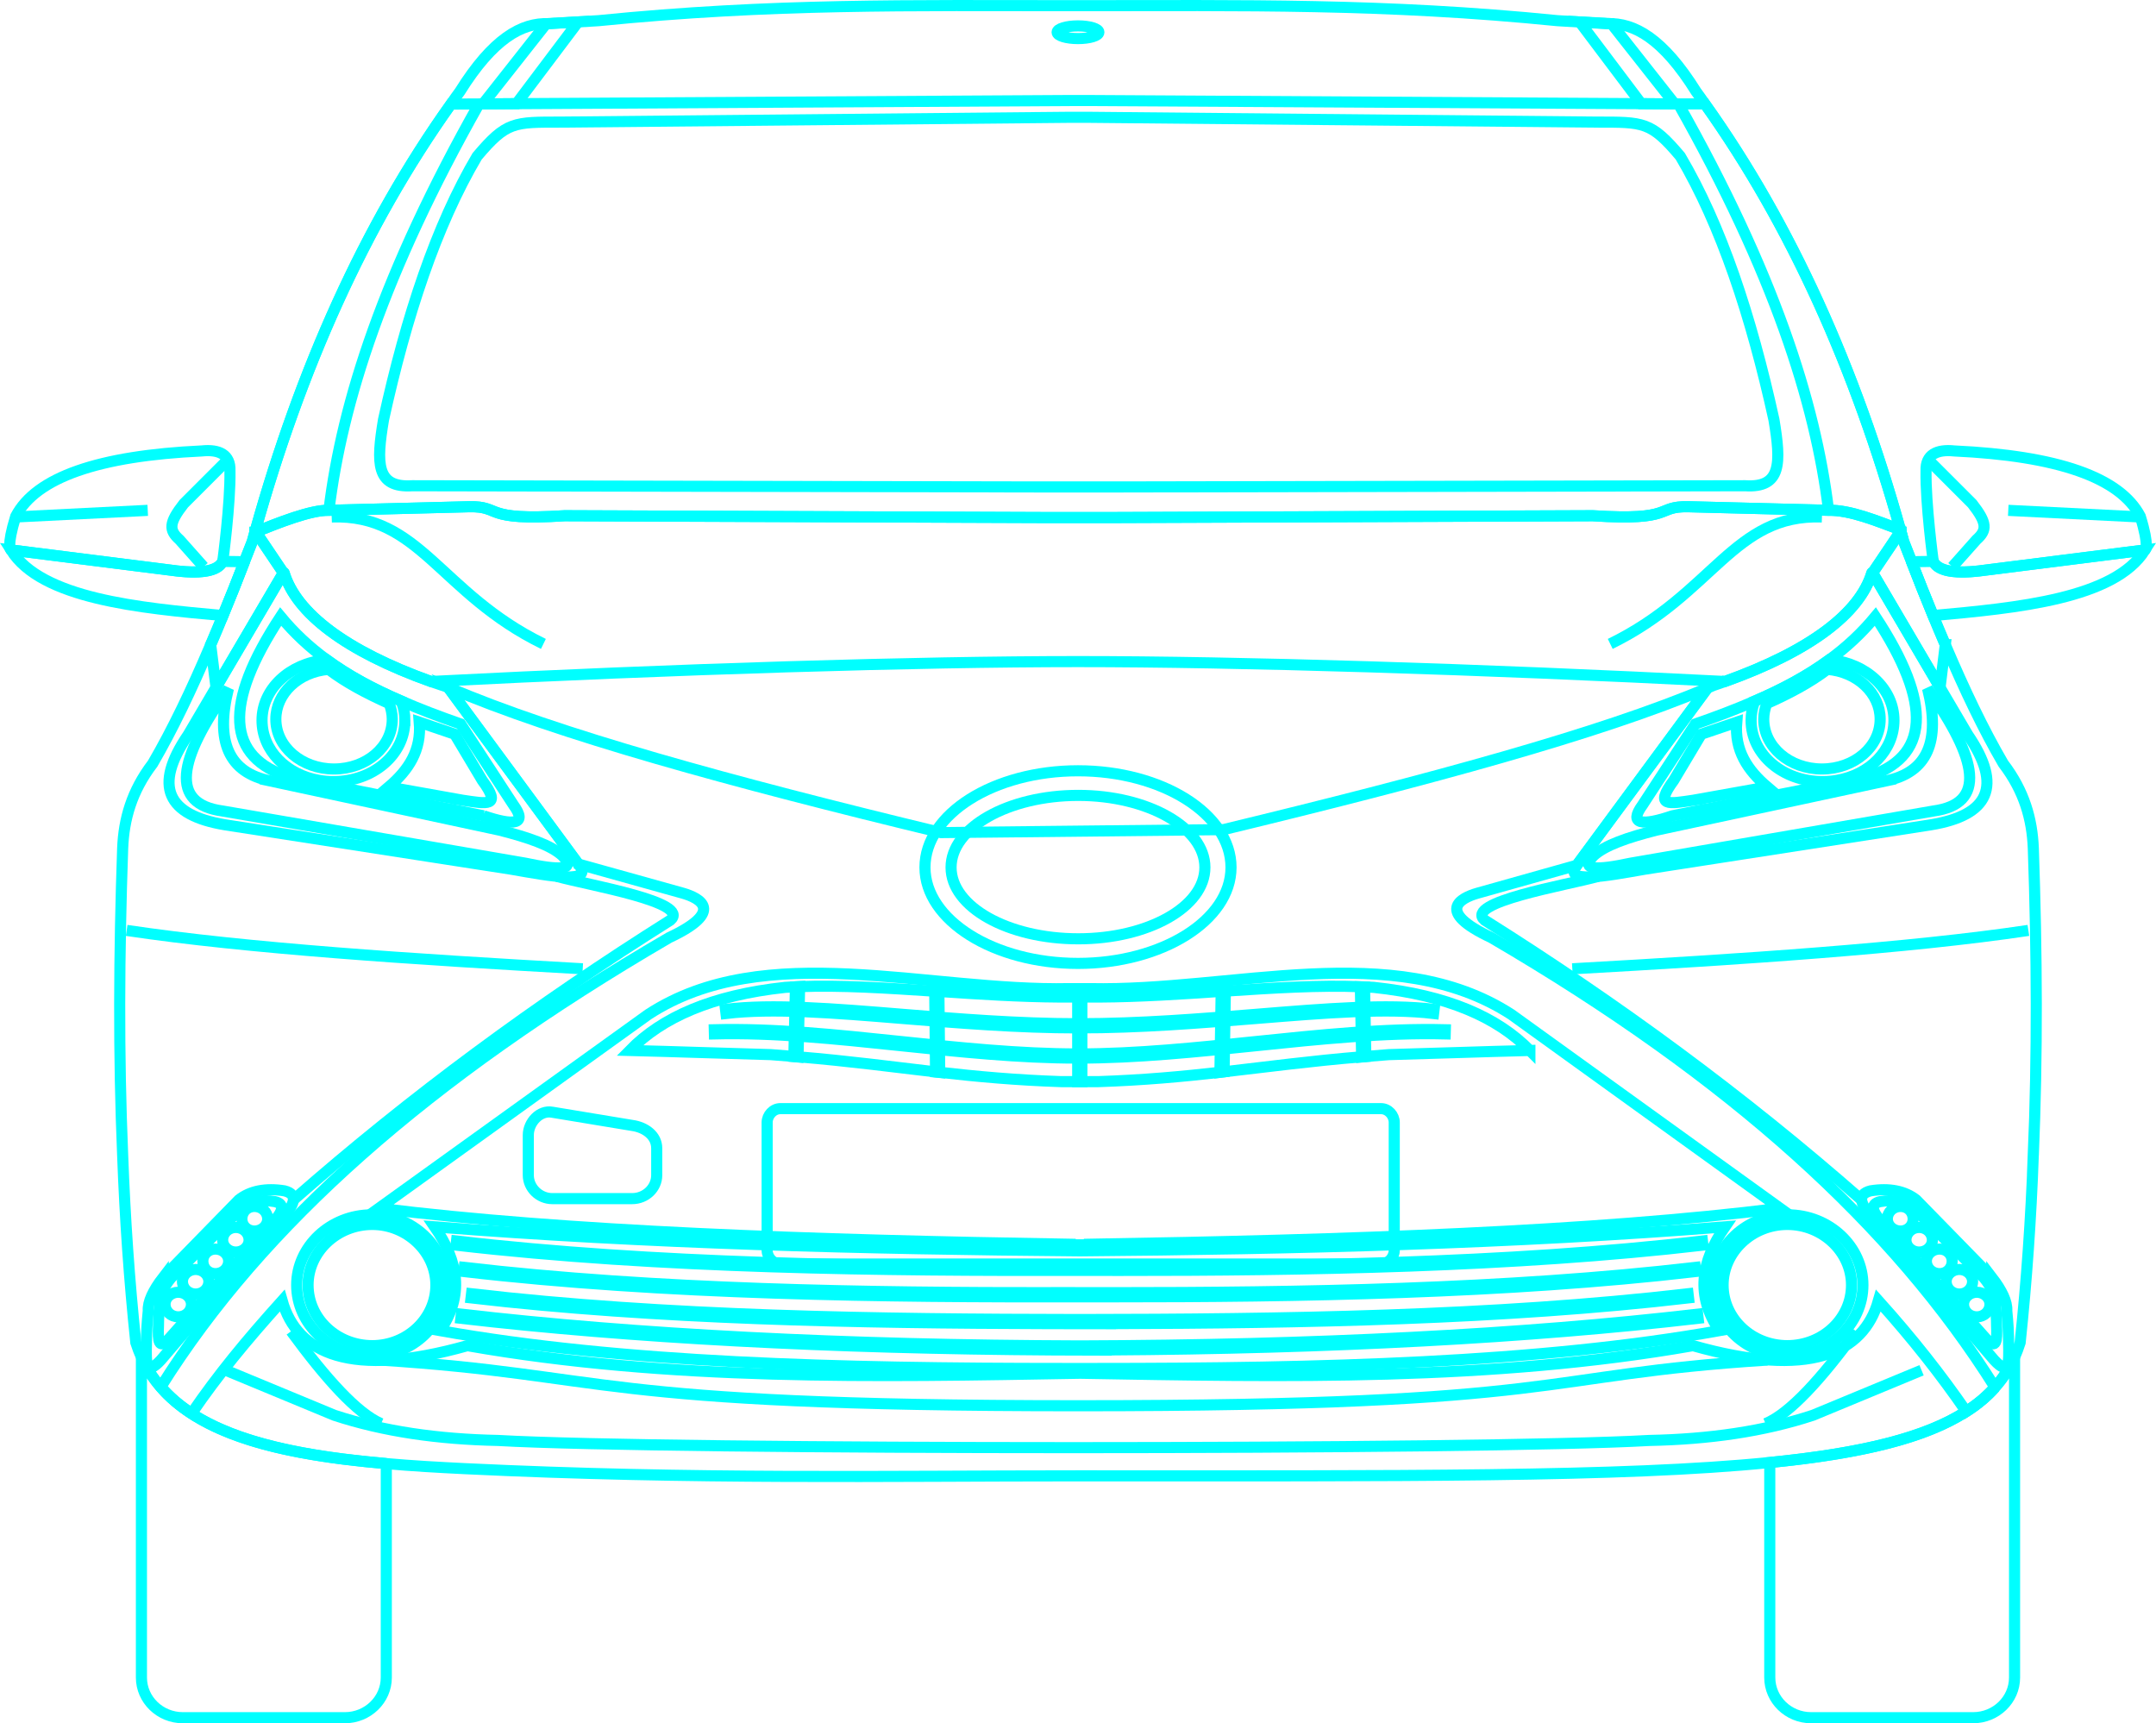 <?xml version="1.0" encoding="UTF-8" standalone="no"?>
<svg
   xmlns:dc="http://purl.org/dc/elements/1.1/"
   xmlns:cc="http://creativecommons.org/ns#"
   xmlns:rdf="http://www.w3.org/1999/02/22-rdf-syntax-ns#"
   xmlns:svg="http://www.w3.org/2000/svg"
   xmlns="http://www.w3.org/2000/svg"
   xmlns:xlink="http://www.w3.org/1999/xlink"
   xmlns:sodipodi="http://sodipodi.sourceforge.net/DTD/sodipodi-0.dtd"
   xmlns:inkscape="http://www.inkscape.org/namespaces/inkscape"
   version="1.1"
   x="0px"
   y="0px"
   width="258.678"
   height="206.767"
   viewBox="0 0 258.678 206.767"
   enable-background="new 0 0 2160 2160"
   xml:space="preserve"
   id="svg1230"
   sodipodi:docname="Toyota_Aygo_2014f.svg"
   inkscape:version="1.0.1 (3bc2e813f5, 2020-09-07)"><defs
   id="defs1234">
	
		
	
	
		
	
		
	
		
	
		

	
	
	
	
	
	
		
	
	
	
	
		
	
	
	
	
	
	
	
	
	
	
	
	

	
	

	
	
	
	
	
	
	
	
	
	
	
	
	
	
	
	
	
	
	
	
	
	
	
	
	
	
		
	
		
	
	
	
		
	
		
	
		
	
		
	
		
	
		
	
	
	
	
	
	
	
	
	
	
	
	
	
	
	
	
		
	
		
	
	
	
	
	
		
	
	
	
	
	
	
	
	
	
	
		
	
	
	
	
	
	
	
	
	
		
	
	
	
	
		
	
		
	
		
	
	
		
	
	
	
	
	
	
	
	
	
		
	
	
	
	
	
	
	
	
	
	
		
	
	
	
	
	
	
	
	
	
		
	
	
	
	
		
	
		
	
		
	
	
		
	
	
	
	
	
	
	
	
	
		
	
	
	
	
	
	
	
	
	
	
	
	
	
	
	
		
	
		
	
		
	
		
	
		
	
		
	
		
	
	
	
	
	
	
	
	

	
	
	
	

	
	
	
	
	
	
	
	
	
	
	
	
	
	
	
	
	
	
	
	
	
	
	
	
	
	
	
	
	
	
	
	
	
	
	
	
	
	
	
	
	
	
	
	
	
	
	
	
	
	
	
	
	
	
	
	
	
	
	
	
	
	
	
	
	
	
	
	
	
	
	
	
	
	
	
	
	
	
	
	
	
	
	
	
	
	
	
	
	
	
	
	
	
	
	
	
	
	

	
	
	
	
	
	
	
	
	
	
	
	
	
	
	
	
	
	
	
	
	
	
	
	
	
	
	
	
	
	
	
	
	
	
	
	
	
	
	
	
	

	
	
	
	
	
	
	
	
	
	
	
	
	
	
	
	
	

	
	
	
	
	
	
	
	
	
	
	
	
	
	
	
	
	
	
	
	
	
	
	
	
	
	
	
	
	
	
	
	
	
	
	
	
	
	
	
	
	
	
	
	
	
	
	
	
	
	
	
	
	
	
	
	
	
	
	
	
	
	
	
	
	
	
	
	
	
	
	
	
	
	
	
	
	
	
	
	
	
	
	
	
	
	
	
	
	
	
	
	
	
	
	
	
	
	
	
	
	
	
	
	
	
	
	
	
	
	
	
	
	
	
	
	
	
	
	
	
	
	
	
	
	
	
	
	
	
	
	
	
	
	
	
	
	
	
	
	
	
	
	
	
	
	
	
	
	
	
	
	
	
	
	
	
	
	
	
	
	
	
	
	
	
	
	
	
	
	
	
	

	
	
	
	
	
	
	
	
		
	
	
	
	
	
	
	
	
		
	
	
	
	
	
	
	
	
	
	
	
	
		
	
		
	
		
	
		
	
	
	
	
	
	
	
	
	


	
	
	
	
	
</defs><sodipodi:namedview
   pagecolor="#ffffff"
   bordercolor="#666666"
   borderopacity="1"
   objecttolerance="10"
   gridtolerance="10"
   guidetolerance="10"
   inkscape:pageopacity="0"
   inkscape:pageshadow="2"
   inkscape:window-width="1920"
   inkscape:window-height="990"
   id="namedview1232"
   showgrid="false"
   inkscape:zoom="1.4142136"
   inkscape:cx="251.09661"
   inkscape:cy="69.382824"
   inkscape:window-x="-11"
   inkscape:window-y="-11"
   inkscape:window-maximized="1"
   inkscape:current-layer="svg1230" />
<symbol
   id="ABS_16"
   viewBox="-31.182 -31.182 62.363 62.363"
   transform="translate(-847.432,-1057.532)">
	<g
   id="ABS_12inch_front_2_">
		<path
   fill="#010101"
   d="m 0,31.182 c -17.222,0 -31.182,-13.96 -31.182,-31.182 0,-17.221 13.96,-31.182 31.182,-31.182 17.222,0 31.182,13.961 31.182,31.182 0,17.222 -13.96,31.182 -31.182,31.182 z m 16.749,-50.3 -1.294,1.411 c 0.92,0.802 1.776,1.675 2.562,2.609 l 1.456,-1.245 c -0.837,-0.992 -1.747,-1.922 -2.724,-2.775 z M 27.195,0.472 C 27.174,1.924 27.039,3.349 26.796,4.738 L 28.515,5.01 C 28.768,3.536 28.91,2.026 28.932,0.485 Z m -1.803,-0.568 c 0,-1.307 -0.1,-2.59 -0.292,-3.843 l -1.868,0.319 c 0.179,1.168 0.273,2.365 0.275,3.583 l 1.885,0.015 c 0,-0.025 0,-0.049 0,-0.074 z M 22.09,8.033 23.831,8.666 C 24.277,7.458 24.633,6.208 24.893,4.922 L 23.046,4.628 C 22.812,5.797 22.49,6.936 22.09,8.033 Z m -0.171,0.45 c -0.441,1.135 -0.968,2.226 -1.572,3.266 l 1.599,0.896 c 0.658,-1.125 1.232,-2.304 1.713,-3.529 z m 0.18,-16.521 1.803,-0.62 c -0.449,-1.25 -0.997,-2.455 -1.629,-3.604 l -1.67,0.932 c 0.578,1.051 1.081,2.15 1.496,3.292 z m 0.159,0.453 c 0.385,1.127 0.685,2.294 0.896,3.49 l 1.869,-0.318 C 24.799,-5.714 24.476,-6.98 24.062,-8.205 Z m 1.243,8.029 c -0.024,1.264 -0.148,2.504 -0.364,3.711 l 1.845,0.293 C 25.219,3.15 25.354,1.817 25.384,0.458 Z M 26.708,5.21 C 26.437,6.615 26.06,7.981 25.58,9.3 l 1.643,0.597 C 27.736,8.474 28.141,7 28.428,5.484 Z m -1.296,4.541 c -0.508,1.325 -1.115,2.602 -1.816,3.817 l 1.531,0.857 c 0.744,-1.3 1.39,-2.663 1.928,-4.079 z m -2.061,4.23 c -0.74,1.233 -1.576,2.4 -2.496,3.496 l 1.312,1.185 c 1.004,-1.196 1.913,-2.474 2.717,-3.822 z m -1.65,-0.923 -1.599,-0.895 c -0.602,0.99 -1.277,1.931 -2.015,2.818 l 1.346,1.214 c 0.833,-0.984 1.593,-2.032 2.268,-3.137 z m -3.923,2.29 c -0.828,0.955 -1.733,1.842 -2.701,2.65 l 1.173,1.355 c 1.029,-0.854 1.989,-1.788 2.872,-2.793 z m -3.075,2.955 c -0.937,0.751 -1.932,1.433 -2.978,2.034 l 0.905,1.522 c 1.141,-0.65 2.225,-1.388 3.246,-2.202 z m -26.272,2.073 -0.877,1.436 c 1.103,0.637 2.26,1.189 3.461,1.654 l 0.583,-1.586 c -1.098,-0.424 -2.155,-0.928 -3.167,-1.504 z m 3.597,-42.449 -0.625,-1.731 c -1.256,0.463 -2.464,1.023 -3.618,1.671 l 0.928,1.569 c 1.058,-0.585 2.166,-1.09 3.315,-1.509 z m 0.02,44.122 -0.583,1.587 c 1.222,0.446 2.488,0.8 3.79,1.055 l 0.317,-1.671 c -1.211,-0.235 -2.388,-0.56 -3.524,-0.971 z m 3.995,1.057 -0.316,1.674 c 1.269,0.223 2.57,0.351 3.898,0.376 V 23.442 C -1.594,23.42 -2.79,23.307 -3.957,23.106 Z m 4.063,0.341 v 1.716 c 0.008,0 0.018,0 0.026,0 1.33,0 2.635,-0.103 3.91,-0.301 L 3.788,23.148 c -1.199,0.193 -2.429,0.295 -3.682,0.299 z m 7.998,-1.421 0.588,1.649 c 1.219,-0.44 2.395,-0.97 3.519,-1.582 l -0.905,-1.522 c -1.024,0.562 -2.093,1.049 -3.202,1.455 z m -0.453,0.16 c -1.096,0.375 -2.228,0.672 -3.389,0.883 l 0.254,1.715 c 1.277,-0.223 2.519,-0.541 3.722,-0.948 z m 0.42,-44.254 0.637,-1.791 c -1.214,-0.438 -2.473,-0.787 -3.767,-1.036 l -0.281,1.872 c 1.171,0.234 2.31,0.554 3.411,0.955 z m 0.45,0.17 c 1.166,0.451 2.285,0.994 3.353,1.617 l 0.933,-1.665 c -1.16,-0.674 -2.378,-1.259 -3.647,-1.744 z m 5.108,45.436 0.917,1.543 c 1.325,-0.771 2.583,-1.646 3.763,-2.611 l -1.167,-1.348 c -1.102,0.893 -2.277,1.702 -3.513,2.416 z m -0.419,0.234 c -1.23,0.683 -2.519,1.271 -3.858,1.758 l 0.609,1.708 c 1.448,-0.531 2.839,-1.175 4.169,-1.92 z m -4.311,1.917 c -1.321,0.453 -2.688,0.807 -4.093,1.052 l 0.268,1.812 C 6.596,28.284 8.077,27.895 9.506,27.398 Z M 4.333,26.82 c -1.377,0.215 -2.789,0.328 -4.225,0.328 -0.001,0 -0.001,0 -0.001,0 v 1.846 c 1.528,-0.005 3.029,-0.13 4.494,-0.363 z m -4.708,0.323 c -1.454,-0.025 -2.88,-0.165 -4.269,-0.41 l -0.347,1.831 c 1.501,0.262 3.044,0.406 4.616,0.427 z m -4.741,-0.499 c -1.411,-0.275 -2.783,-0.658 -4.105,-1.145 l -0.65,1.764 c 1.421,0.518 2.894,0.924 4.408,1.214 z M -9.67,25.328 c -1.322,-0.512 -2.596,-1.125 -3.808,-1.829 l -0.988,1.618 c 1.319,0.764 2.705,1.426 4.146,1.977 z m -4.223,-2.073 c -1.221,-0.739 -2.378,-1.572 -3.463,-2.487 l -1.254,1.437 c 1.168,0.983 2.415,1.877 3.729,2.668 z m 1.032,-1.688 0.877,-1.436 c -1.047,-0.626 -2.043,-1.331 -2.976,-2.109 l -1.103,1.264 c 1.004,0.84 2.074,1.604 3.202,2.281 z m -2.466,-3.855 c -0.928,-0.806 -1.792,-1.685 -2.584,-2.625 l -1.271,1.094 c 0.845,1.001 1.765,1.936 2.752,2.795 z m -2.889,-2.996 c -0.733,-0.908 -1.401,-1.872 -1.994,-2.885 l -1.474,0.806 c 0.652,1.115 1.387,2.175 2.196,3.173 z m -3.766,-6.629 -1.595,0.543 c 0.458,1.246 1.014,2.444 1.654,3.589 l 1.474,-0.805 c -0.594,-1.061 -1.108,-2.173 -1.533,-3.327 z m -0.161,-0.454 c -0.384,-1.113 -0.687,-2.265 -0.9,-3.446 l -1.674,0.261 c 0.232,1.279 0.562,2.525 0.979,3.729 z m -0.98,-3.921 c -0.192,-1.205 -0.294,-2.44 -0.296,-3.698 l -1.705,0.037 c 0.008,1.335 0.119,2.645 0.326,3.923 z m -0.29,-4.18 c 0.023,-1.204 0.137,-2.388 0.334,-3.542 l -1.698,-0.278 c -0.21,1.258 -0.327,2.546 -0.345,3.858 z m 0.421,-4.014 c 0.232,-1.205 0.556,-2.377 0.965,-3.509 l -1.634,-0.596 c -0.44,1.233 -0.787,2.512 -1.033,3.824 z m 1.133,-3.959 c 0.431,-1.118 0.942,-2.194 1.532,-3.223 l -1.513,-0.895 c -0.638,1.122 -1.192,2.298 -1.654,3.521 z m -1.524,22.005 -1.69,0.924 c 0.78,1.354 1.668,2.639 2.651,3.844 l 1.456,-1.251 c -0.894,-1.104 -1.703,-2.279 -2.417,-3.517 z m -0.235,-0.419 c -0.687,-1.243 -1.279,-2.546 -1.768,-3.898 l -1.828,0.622 c 0.525,1.458 1.164,2.861 1.906,4.199 z m -1.927,-4.353 c -0.446,-1.309 -0.793,-2.663 -1.036,-4.054 l -1.909,0.298 c 0.26,1.502 0.635,2.965 1.117,4.38 z M -26.66,4.264 c -0.212,-1.359 -0.323,-2.752 -0.326,-4.171 l -1.931,0.043 c 0.003,1.505 0.122,2.982 0.347,4.426 z m -0.319,-4.653 c 0.022,-1.428 0.156,-2.83 0.391,-4.196 l -1.903,-0.312 c -0.256,1.481 -0.399,3.002 -0.421,4.552 z m 0.478,-4.67 c 0.272,-1.426 0.655,-2.812 1.142,-4.148 l -1.807,-0.661 c -0.529,1.449 -0.944,2.951 -1.238,4.497 z m 1.311,-4.599 c 0.508,-1.322 1.116,-2.595 1.815,-3.807 l -1.646,-0.974 c -0.762,1.312 -1.423,2.689 -1.974,4.121 z m 2.06,-4.222 c 0.726,-1.208 1.544,-2.354 2.443,-3.431 l -1.449,-1.229 c -0.972,1.155 -1.856,2.388 -2.641,3.688 z m 1.532,0.905 1.515,0.896 c 0.623,-1.036 1.322,-2.02 2.092,-2.944 l -1.357,-1.15 c -0.829,1.004 -1.582,2.073 -2.25,3.198 z m 3.918,-2.415 c 0.792,-0.912 1.653,-1.761 2.574,-2.54 l -1.139,-1.394 c -1.001,0.854 -1.935,1.783 -2.792,2.782 z m 2.944,-2.847 c 0.952,-0.772 1.965,-1.473 3.031,-2.091 l -0.926,-1.565 c -1.142,0.669 -2.228,1.426 -3.246,2.261 z m 1.23,-5.136 -0.953,-1.611 c -1.304,0.754 -2.542,1.608 -3.707,2.55 l 1.193,1.459 c 1.089,-0.885 2.247,-1.688 3.467,-2.398 z m 0.418,-0.237 c 1.248,-0.697 2.555,-1.3 3.914,-1.796 l -0.629,-1.745 c -1.472,0.532 -2.888,1.179 -4.238,1.93 z m 4.368,-1.955 c 1.331,-0.458 2.708,-0.815 4.125,-1.064 l -0.297,-1.813 c -1.53,0.262 -3.019,0.642 -4.457,1.133 z m 0.576,1.6 0.625,1.732 c 1.129,-0.383 2.298,-0.684 3.498,-0.895 l -0.302,-1.835 c -1.311,0.234 -2.587,0.57 -3.821,0.998 z m 4.596,0.76 c 1.171,-0.18 2.371,-0.273 3.592,-0.273 0.008,0 0.018,0.001 0.026,0.001 l -0.007,-1.876 c -1.331,0.004 -2.638,0.111 -3.912,0.313 z m 4.087,-3.826 c 0.017,0 0.034,0 0.051,0 v 1.684 c -0.016,0 -0.03,0 -0.045,-0.002 l 0.007,1.878 c 1.238,0.027 2.452,0.148 3.636,0.357 l 0.282,-1.867 c -0.021,-0.003 -0.041,-0.008 -0.061,-0.012 l 0.262,-1.66 c 0.016,0.002 0.033,0.007 0.049,0.01 l 0.27,-1.788 c -1.452,-0.25 -2.941,-0.395 -4.458,-0.421 z m 4.654,0.473 c 1.402,0.267 2.766,0.64 4.081,1.112 l 0.602,-1.686 c -1.422,-0.517 -2.897,-0.924 -4.413,-1.213 z m 4.532,1.281 c 1.359,0.516 2.666,1.138 3.909,1.856 l 0.869,-1.549 c -1.328,-0.772 -2.725,-1.438 -4.177,-1.994 z m 4.324,2.1 c 1.229,0.738 2.395,1.573 3.486,2.491 l 1.193,-1.299 c -1.191,-1.013 -2.464,-1.93 -3.811,-2.742 z m -0.828,1.476 -0.935,1.666 c 0.984,0.604 1.92,1.278 2.801,2.016 l 1.295,-1.412 c -0.991,-0.835 -2.047,-1.595 -3.161,-2.27 z m 5.101,6.975 c 0.754,0.936 1.439,1.931 2.044,2.978 l 1.671,-0.934 c -0.667,-1.157 -1.422,-2.257 -2.258,-3.29 z m 5.23,1.199 1.524,-0.852 c -0.784,-1.356 -1.675,-2.644 -2.661,-3.849 l -1.331,1.138 c 0.915,1.117 1.739,2.309 2.468,3.563 z m 0.239,0.417 c 0.689,1.237 1.283,2.533 1.775,3.879 l 1.645,-0.565 c -0.524,-1.444 -1.162,-2.835 -1.899,-4.162 z m 1.935,4.333 c 0.452,1.312 0.808,2.67 1.054,4.065 l 1.713,-0.292 c -0.264,-1.489 -0.641,-2.938 -1.124,-4.339 z m 1.136,4.539 c 0.218,1.377 0.334,2.79 0.337,4.229 l 1.737,0.013 C 28.933,-1.539 28.808,-3.053 28.571,-4.53 Z m -5.006,23.266 -1.314,-1.185 c -0.93,1.067 -1.944,2.062 -3.028,2.972 l 1.165,1.348 c 1.137,-0.963 2.2,-2.01 3.177,-3.135 z m -40.833,2.864 1.255,-1.437 c -1.055,-0.924 -2.038,-1.928 -2.939,-3.003 l -1.453,1.25 c 0.963,1.142 2.011,2.209 3.137,3.19 z m -2.848,-40.798 1.449,1.229 c 0.93,-1.074 1.946,-2.074 3.033,-2.99 l -1.194,-1.462 c -1.179,0.986 -2.279,2.064 -3.288,3.223 z m 17.406,-9.615 0.297,1.812 c 1.362,-0.213 2.757,-0.325 4.18,-0.328 l -0.007,-1.821 c -0.014,0 -0.028,-0.002 -0.042,-0.002 -1.506,0 -2.985,0.116 -4.428,0.339 z m 23.512,6.851 -1.191,1.297 c 1.03,0.897 1.99,1.872 2.875,2.914 l 1.331,-1.138 c -0.929,-1.097 -1.937,-2.125 -3.015,-3.073 z"
   id="path2" />
		<path
   d="m 22.768,0.087 c 0,-12.494 -10.127,-22.622 -22.623,-22.622 -12.493,0 -22.622,10.128 -22.622,22.622 0,12.493 10.128,22.622 22.622,22.622 12.496,0 22.623,-10.129 22.623,-22.622 z"
   id="path4" />
	</g>
	<path
   fill="#BCBCBC"
   d="m 21.119,-0.001 c 0,-11.662 -9.455,-21.117 -21.119,-21.117 -11.662,0 -21.117,9.455 -21.117,21.117 0,11.664 9.455,21.119 21.117,21.119 11.664,0 21.119,-9.455 21.119,-21.119 z"
   id="path7" />
</symbol>
<symbol
   id="Alloy_16"
   viewBox="-31.681 -31.681 63.362 63.362"
   transform="translate(-847.432,-1057.532)">
	<path
   fill="#bcbcbc"
   stroke="#000000"
   stroke-miterlimit="10"
   d="M 31.181,0 C 31.181,-17.221 17.219,-31.182 0,-31.182 -17.219,-31.182 -31.181,-17.221 -31.181,0 -31.181,17.22 -17.219,31.181 0,31.181 17.219,31.181 31.181,17.22 31.181,0 Z"
   id="path10" />
	<g
   id="g20">
		<path
   d="m -3.025,3.416 c 0,-0.234 -0.19,-0.425 -0.425,-0.425 -0.235,0 -0.425,0.19 -0.425,0.425 0,0.235 0.19,0.426 0.425,0.426 0.235,0 0.425,-0.191 0.425,-0.426 z"
   id="path12" />
		<path
   d="m 3.875,3.416 c 0,-0.234 -0.19,-0.425 -0.425,-0.425 -0.235,0 -0.425,0.19 -0.425,0.425 0,0.235 0.19,0.426 0.425,0.426 0.235,0 0.425,-0.191 0.425,-0.426 z"
   id="path14" />
		<path
   d="m -3.025,-3.417 c 0,-0.235 -0.19,-0.426 -0.425,-0.426 -0.235,0 -0.425,0.19 -0.425,0.426 0,0.234 0.19,0.425 0.425,0.425 0.235,0 0.425,-0.191 0.425,-0.425 z"
   id="path16" />
		<path
   d="m 3.875,-3.417 c 0,-0.235 -0.19,-0.426 -0.425,-0.426 -0.235,0 -0.425,0.19 -0.425,0.426 0,0.234 0.19,0.425 0.425,0.425 0.235,0 0.425,-0.191 0.425,-0.425 z"
   id="path18" />
	</g>
</symbol>




<g
   id="alloy-line"
   display="none"
   transform="translate(-847.432,-1057.532)">
	
		<use
   xlink:href="#Alloy_16"
   width="63.362"
   height="63.362"
   x="-31.681"
   y="-31.681"
   transform="matrix(1,0,0,-1,2403.641,-81.379)"
   display="inline"
   overflow="visible"
   id="use461" />
	
		<use
   xlink:href="#Alloy_16"
   width="63.362"
   height="63.362"
   x="-31.681"
   y="-31.681"
   transform="matrix(1,0,0,-1,2071.795,-81.379)"
   display="inline"
   overflow="visible"
   id="use463" />
	
		<use
   xlink:href="#Alloy_16"
   width="63.362"
   height="63.362"
   x="-31.681"
   y="-31.681"
   transform="matrix(1,0,0,-1,2102.016,162.756)"
   display="inline"
   overflow="visible"
   id="use465" />
	
		<use
   xlink:href="#Alloy_16"
   width="63.362"
   height="63.362"
   x="-31.681"
   y="-31.681"
   transform="matrix(1,0,0,-1,2433.827,162.756)"
   display="inline"
   overflow="visible"
   id="use467" />
</g>
<g
   id="abs-line"
   display="none"
   transform="translate(-847.432,-1057.532)">
	
		<use
   xlink:href="#ABS_16"
   width="62.363"
   height="62.363"
   x="-31.182"
   y="-31.182"
   transform="matrix(1,0,0,-1,2403.641,-81.378)"
   display="inline"
   overflow="visible"
   id="use470" />
	
		<use
   xlink:href="#ABS_16"
   width="62.363"
   height="62.363"
   x="-31.182"
   y="-31.182"
   transform="matrix(1,0,0,-1,2433.828,162.756)"
   display="inline"
   overflow="visible"
   id="use472" />
	
		<use
   xlink:href="#ABS_16"
   width="62.363"
   height="62.363"
   x="-31.182"
   y="-31.182"
   transform="matrix(1,0,0,-1,2102.016,162.756)"
   display="inline"
   overflow="visible"
   id="use474" />
	
		<use
   xlink:href="#ABS_16"
   width="62.363"
   height="62.363"
   x="-31.182"
   y="-31.182"
   transform="matrix(1,0,0,-1,2071.795,-81.378)"
   display="inline"
   overflow="visible"
   id="use476" />
</g>






<g
   id="g2736"
   style="fill:none;stroke:#00ffff;stroke-width:1.333;stroke-miterlimit:4;stroke-dasharray:none;stroke-opacity:1"
   transform="translate(-847.432,-1057.532)"><path
     fill-rule="evenodd"
     clip-rule="evenodd"
     fill="#ffffff"
     stroke="#000000"
     stroke-miterlimit="10"
     d="m 1091.39,1196.162 c -0.279,7.57 -0.79,14.979 -1.58,22.47 -0.189,0.601 -0.41,1.18 -0.67,1.74 -0.609,1.34 -1.39,2.55 -2.38,3.64 -0.95,1.07 -2.1,2.03 -3.45,2.891 -4.89,3.149 -12.47,5.01 -23.54,6.109 -17.68,1.771 -44.26,1.601 -83,1.601 -23.01,0 -46.06,0.46 -73.51,-0.86 -3.28,-0.16 -6.45,-0.34 -9.48,-0.61 -9.7,-0.84 -17.9,-2.42 -23.41,-6.029 -1.41,-0.92 -2.65,-1.971 -3.68,-3.181 -0.92,-1.069 -1.69,-2.26 -2.29,-3.58 -0.26,-0.55 -0.48,-1.119 -0.67,-1.72 -0.79,-7.49 -1.3,-14.899 -1.58,-22.47 -0.51,-12.021 -0.44,-24.26 0,-36.86 0.14,-3.46 1.07,-6.84 3.6,-10.149 2.41,-4.13 4.67,-8.9 6.85,-14.011 0.04,-0.09 0.07,-0.17 0.11,-0.26 0.07,-0.149 0.14,-0.31 0.2,-0.46 0.43,-0.99 0.84,-2 1.26,-3.01 0,-0.01 0.01,-0.01 0.01,-0.021 0.87,-2.109 1.73,-4.27 2.57,-6.449 v -0.011 c 0.32,-0.81 0.64,-1.609 0.95,-2.42 0.1,-0.359 0.2,-0.72 0.3,-1.08 0,-0.02 0.01,-0.029 0.01,-0.04 v -0.01 c 0.02,-0.05 0.03,-0.1 0.05,-0.149 0.01,-0.04 0.02,-0.091 0.04,-0.131 v -0.01 c 5.39,-19.22 13,-36.41 23.44,-51.07 0,-0.01 0.01,-0.01 0.01,-0.02 0.34,-0.5 0.7,-1 1.06,-1.49 3.96,-6.34 7.42,-8.28 10.66,-8.14 l 5.97,-0.36 c 20.81,-2.09 37.37,-1.8 57.38,-1.8 20.01,0 36.87,-0.29 57.68,1.8 l 5.97,0.36 c 3.24,-0.14 6.7,1.8 10.66,8.14 0.36,0.49 0.72,0.99 1.06,1.49 10.44,14.66 18.06,31.86 23.45,51.09 v 0.01 c 0.021,0.04 0.03,0.091 0.04,0.131 0.021,0.05 0.03,0.1 0.051,0.149 0,0.021 0.01,0.03 0.01,0.05 0.1,0.36 0.2,0.721 0.3,1.08 0.31,0.811 0.63,1.61 0.95,2.42 v 0.011 c 0.84,2.18 1.7,4.34 2.57,6.449 0,0.011 0.01,0.011 0.01,0.021 0.42,1.01 0.83,2.02 1.26,3.01 0.06,0.15 0.13,0.311 0.2,0.46 0.04,0.09 0.069,0.17 0.109,0.26 2.181,5.11 4.44,9.881 6.851,14.011 2.53,3.31 3.46,6.689 3.6,10.149 0.439,12.599 0.508,24.839 -10e-4,36.859 z"
     id="path27"
     style="fill:none;stroke:#00ffff;stroke-width:1.333;stroke-miterlimit:4;stroke-dasharray:none;stroke-opacity:1" /><path
     fill-rule="evenodd"
     clip-rule="evenodd"
     fill="#808080"
     stroke="#000000"
     stroke-width="0.5"
     stroke-miterlimit="10"
     d="m 1075.439,1121.092 c -2.739,-1.02 -6,-2.39 -8.619,-2.33 l -16.851,-0.43 c -3.96,-0.07 -1.51,1.729 -11.44,1.08 l -57.68,0.22 h -7.92 l -57.74,-0.22 c -9.94,0.649 -7.49,-1.15 -11.45,-1.08 l -16.85,0.43 c -2.19,-0.05 -6,1.48 -8.87,2.63 h -0.01 v -0.01 c 0.02,-0.05 0.03,-0.1 0.05,-0.149 0.01,-0.04 0.02,-0.091 0.04,-0.131 v -0.01 c 5.39,-19.22 13,-36.41 23.44,-51.07 l 3.84,-0.02 4.02,-0.03 66.49,-0.38 h 1.94 l 66.52,0.38 4.01,0.03 h 3.63 c 10.441,14.66 18.061,31.86 23.45,51.09 z"
     id="path67"
     style="fill:none;stroke:#00ffff;stroke-width:1.333;stroke-miterlimit:4;stroke-dasharray:none;stroke-opacity:1" /><ellipse
     fill-rule="evenodd"
     clip-rule="evenodd"
     fill="#343738"
     stroke="#000000"
     stroke-width="0.5"
     stroke-miterlimit="10"
     cx="976.77"
     cy="1061.4"
     rx="2.507"
     ry="0.761"
     id="ellipse91"
     style="fill:none;stroke:#00ffff;stroke-width:1.333;stroke-miterlimit:4;stroke-dasharray:none;stroke-opacity:1" /><path
     fill-rule="evenodd"
     clip-rule="evenodd"
     fill="#808080"
     stroke="#000000"
     stroke-width="0.5"
     stroke-miterlimit="10"
     d="m 1089.14,1220.372 v 38.439 c 0,2.66 -2.229,4.82 -4.97,4.82 h -19.44 c -2.729,0 -4.96,-2.16 -4.96,-4.82 v -25.8 c 17.25,-1.719 26.03,-5.279 29.37,-12.639 z"
     id="path452"
     style="fill:none;stroke:#00ffff;stroke-width:1.333;stroke-miterlimit:4;stroke-dasharray:none;stroke-opacity:1" /><path
     fill-rule="evenodd"
     clip-rule="evenodd"
     fill="#808080"
     stroke="#000000"
     stroke-width="0.5"
     stroke-miterlimit="10"
     d="m 893.78,1233.142 v 25.67 c 0,2.66 -2.24,4.82 -4.97,4.82 h -19.44 c -2.74,0 -4.97,-2.16 -4.97,-4.82 v -38.46 c 3.92,8.67 15.01,11.54 29.38,12.79 z"
     id="path454"
     style="fill:none;stroke:#00ffff;stroke-width:1.333;stroke-miterlimit:4;stroke-dasharray:none;stroke-opacity:1" /><path
     fill-rule="evenodd"
     clip-rule="evenodd"
     fill="#d1d3d4"
     stroke="#000000"
     stroke-width="0.5"
     stroke-miterlimit="10"
     d="m 975.814,1071.606 -61.056,0.576 c -5.688,0 -6.552,-0.072 -10.08,4.104 -4.896,8.28 -8.496,19.151 -11.232,31.608 -0.864,5.184 -0.936,8.207 3.456,7.92 l 74.664,0.144 h 5.328 5.256 l 74.664,-0.144 c 4.392,0.287 4.32,-2.736 3.456,-7.92 -2.736,-12.457 -6.336,-23.328 -11.232,-31.608 -3.527,-4.177 -4.392,-4.104 -10.08,-4.104 l -61.056,-0.576 h -1.008 z"
     id="path495"
     style="fill:none;stroke:#00ffff;stroke-width:1.333;stroke-miterlimit:4;stroke-dasharray:none;stroke-opacity:1" /><path
     fill-rule="evenodd"
     clip-rule="evenodd"
     fill="#808080"
     stroke="#000000"
     stroke-width="0.5"
     stroke-miterlimit="10"
     d="m 1086.805,1224.012 c -0.95,1.07 -2.09,2.03 -3.45,2.891 -3.06,-4.431 -6.37,-8.65 -10.55,-13.311 -1.8,6.33 -8.29,9.36 -22.25,5.4 -24.27,4.25 -48.9,3.74 -73.52,3.31 -24.69,0.431 -49.32,0.94 -73.52,-3.31 -14.04,3.96 -20.44,0.93 -22.23,-5.4 -4.4,4.891 -7.67,8.87 -10.86,13.521 -1.42,-0.92 -2.66,-1.971 -3.69,-3.181 12.11,-19.34 31.9,-36.96 60.98,-53.899 6.76,-3.17 3.67,-4.75 1.65,-5.33 l -12.55,-3.5 c -0.01,-0.03 -0.04,-0.061 -0.07,-0.101 l -15.55,-21.1 c 13.11,5.62 33.79,11.31 59.13,17.43 l 33.91,-0.359 c 24.84,-6.011 45,-11.471 58.06,-16.98 l -15.49,21.01 c -0.08,0.091 -0.14,0.171 -0.19,0.25 l -11.92,3.351 c -2.02,0.58 -5.1,2.16 1.67,5.33 28.92,16.888 48.35,34.678 60.44,53.978 z"
     id="path514"
     style="fill:none;stroke:#00ffff;stroke-width:1.333;stroke-miterlimit:4;stroke-dasharray:none;stroke-opacity:1" /><path
     fill-rule="evenodd"
     clip-rule="evenodd"
     fill="#808080"
     stroke="#000000"
     stroke-width="0.5"
     stroke-miterlimit="10"
     d="m 975.834,1206.896 h 1.152 1.151 v -0.072 c 30.96,-0.504 60.479,-1.512 82.872,-4.32 l -32.256,-23.256 c -14.112,-9.145 -33.48,-2.736 -50.544,-3.096 h -2.448 c -17.064,0.359 -36.504,-6.049 -50.544,3.096 l -32.328,23.256 c 22.464,2.809 51.912,3.816 82.944,4.32 v 0.072 z"
     id="path516"
     style="fill:none;stroke:#00ffff;stroke-width:1.333;stroke-miterlimit:4;stroke-dasharray:none;stroke-opacity:1" /><path
     fill-rule="evenodd"
     clip-rule="evenodd"
     fill="#58595b"
     stroke="#000000"
     stroke-width="0.5"
     stroke-miterlimit="10"
     d="m 892.026,1220.215 c 4.896,0 8.928,-3.815 8.928,-8.495 0,-4.609 -4.032,-8.425 -8.928,-8.425 -4.968,0 -9,3.815 -9,8.425 0,4.679 4.032,8.495 9,8.495 z"
     id="path594"
     style="fill:none;stroke:#00ffff;stroke-width:1.333;stroke-miterlimit:4;stroke-dasharray:none;stroke-opacity:1" /><path
     fill-rule="evenodd"
     clip-rule="evenodd"
     fill="#58595b"
     stroke="#000000"
     stroke-width="0.5"
     stroke-miterlimit="10"
     d="m 1061.945,1220.215 c 4.969,0 9,-3.815 9,-8.495 0,-4.609 -4.031,-8.425 -9,-8.425 -4.967,0 -9,3.815 -9,8.425 0,4.679 4.034,8.495 9,8.495 z"
     id="path596"
     style="fill:none;stroke:#00ffff;stroke-width:1.333;stroke-miterlimit:4;stroke-dasharray:none;stroke-opacity:1" /><path
     fill-rule="evenodd"
     clip-rule="evenodd"
     fill="#414042"
     stroke="#000000"
     stroke-width="0.5"
     stroke-miterlimit="10"
     d="m 978.857,1221.728 h -1.871 -1.873 c -26.927,0 -53.063,-0.648 -74.879,-4.537 2.88,-4.176 2.232,-8.279 -0.648,-12.455 25.56,2.016 51.408,2.664 77.4,2.88 25.992,-0.216 51.84,-0.864 77.399,-2.88 -2.88,4.176 -3.528,8.279 -0.647,12.455 -21.816,3.888 -47.953,4.537 -74.881,4.537 z"
     id="path598"
     style="fill:none;stroke:#00ffff;stroke-width:1.333;stroke-miterlimit:4;stroke-dasharray:none;stroke-opacity:1" /><path
     fill-rule="evenodd"
     clip-rule="evenodd"
     fill="#414042"
     stroke="#000000"
     stroke-width="0.5"
     stroke-miterlimit="10"
     d="m 1030.99,1183.572 c -5.69,0.14 -11.31,0.35 -16.92,0.5 -0.95,0.069 -1.87,0.14 -2.77,0.22 -0.17,0.01 -0.34,0.02 -0.5,0.04 -6.13,0.51 -11.27,1.2 -16.5,1.8 -0.17,0.021 -0.33,0.04 -0.5,0.061 -4.54,0.51 -9.16,0.939 -14.58,1.119 h -4.47 c -5.41,-0.18 -10.04,-0.609 -14.57,-1.119 -0.17,-0.021 -0.33,-0.04 -0.5,-0.051 -5.24,-0.609 -10.39,-1.3 -16.5,-1.81 -0.17,-0.021 -0.33,-0.03 -0.5,-0.04 -0.9,-0.08 -1.82,-0.15 -2.77,-0.22 -5.62,-0.15 -11.31,-0.36 -16.92,-0.5 3.88,-3.971 9.86,-6.63 18.64,-7.57 0.41,-0.03 0.82,-0.05 1.24,-0.07 0.16,-0.01 0.33,-0.01 0.5,-0.02 4.93,-0.19 10.44,0.17 16.21,0.55 0.17,0.01 0.33,0.021 0.5,0.03 4.74,0.319 9.64,0.64 14.53,0.67 0,0 1.26,0 2.1,0 h 0.5 c 0.83,0 2.15,0 2.15,0 4.9,-0.03 9.83,-0.36 14.59,-0.68 0.17,0 0.34,-0.011 0.5,-0.03 5.76,-0.38 11.27,-0.73 16.2,-0.53 0.17,0 0.34,0.01 0.5,0.021 0.38,0.01 0.75,0.04 1.12,0.06 8.85,0.939 14.83,3.599 18.72,7.569 z"
     id="path600"
     style="fill:none;stroke:#00ffff;stroke-width:1.333;stroke-miterlimit:4;stroke-dasharray:none;stroke-opacity:1" /><g
     id="g604"
     style="fill:none;stroke:#00ffff;stroke-width:1.333;stroke-miterlimit:4;stroke-dasharray:none;stroke-opacity:1">
		<path
   fill="#808080"
   stroke="#000000"
   stroke-width="0.5"
   stroke-miterlimit="10"
   d="m 981.698,1209.963 c -1.585,0 -3.156,0 -4.713,0 -23.479,0.046 -50.326,-0.194 -74.836,-3.031 l 0.058,-0.496 c 23.812,2.756 49.835,3.06 72.835,3.03 v -0.01 l 3.888,0.01 c 23.021,0.026 49.023,-0.273 72.763,-3.03 l 0.058,0.496 c -22.818,2.649 -47.73,3.036 -70.053,3.036 z"
   id="path602"
   style="fill:none;stroke:#00ffff;stroke-width:1.333;stroke-miterlimit:4;stroke-dasharray:none;stroke-opacity:1" />
	</g><g
     id="g608"
     style="fill:none;stroke:#00ffff;stroke-width:1.333;stroke-miterlimit:4;stroke-dasharray:none;stroke-opacity:1">
		<path
   fill="#808080"
   stroke="#000000"
   stroke-width="0.5"
   stroke-miterlimit="10"
   d="m 980.834,1213.131 c -1.292,0 -2.574,-10e-4 -3.849,0 -23.279,0.058 -49.762,-0.229 -73.9,-3.032 l 0.058,-0.496 c 23.148,2.687 48.457,3.053 71.035,3.032 v -0.01 l 5.616,0.01 c 0.347,0 0.692,0 1.04,0 22.31,0 47.201,-0.386 69.995,-3.032 l 0.058,0.496 c -22.818,2.649 -47.73,3.036 -70.053,3.036 z"
   id="path606"
   style="fill:none;stroke:#00ffff;stroke-width:1.333;stroke-miterlimit:4;stroke-dasharray:none;stroke-opacity:1" />
	</g><g
     id="g612"
     style="fill:none;stroke:#00ffff;stroke-width:1.333;stroke-miterlimit:4;stroke-dasharray:none;stroke-opacity:1">
		<path
   fill="#808080"
   stroke="#000000"
   stroke-width="0.5"
   stroke-miterlimit="10"
   d="m 980.658,1216.36 -7.344,-0.01 c -23.104,-0.062 -47.114,-0.505 -69.365,-3.089 l 0.058,-0.496 c 23.405,2.717 48.775,3.064 72.979,3.092 24.204,-0.027 49.573,-0.375 72.979,-3.092 l 0.058,0.496 c -22.251,2.584 -46.262,3.027 -69.365,3.089 z"
   id="path610"
   style="fill:none;stroke:#00ffff;stroke-width:1.333;stroke-miterlimit:4;stroke-dasharray:none;stroke-opacity:1" />
	</g><g
     id="g616"
     style="fill:none;stroke:#00ffff;stroke-width:1.333;stroke-miterlimit:4;stroke-dasharray:none;stroke-opacity:1">
		<path
   fill="#808080"
   stroke="#000000"
   stroke-width="0.5"
   stroke-miterlimit="10"
   d="m 980.154,1219.528 -6.336,-0.021 c -26.896,-0.172 -50.785,-1.446 -71.093,-3.797 l 0.058,-0.496 c 21.083,2.439 46.033,3.72 74.205,3.809 28.183,-0.089 53.108,-1.369 74.13,-3.809 l 0.058,0.496 c -20.25,2.351 -44.116,3.625 -71.021,3.797 v 0.021 z"
   id="path614"
   style="fill:none;stroke:#00ffff;stroke-width:1.333;stroke-miterlimit:4;stroke-dasharray:none;stroke-opacity:1" />
	</g><g
     id="g620"
     style="fill:none;stroke:#00ffff;stroke-width:1.333;stroke-miterlimit:4;stroke-dasharray:none;stroke-opacity:1">
		<path
   fill="#808080"
   stroke="#000000"
   stroke-width="0.5"
   stroke-miterlimit="10"
   d="m 976.806,1180.865 c -7.266,0 -14.604,-0.601 -21.079,-1.13 -8.364,-0.684 -15.59,-1.272 -21.19,-0.6 l -0.06,-0.496 c 5.649,-0.682 12.897,-0.089 21.291,0.598 6.465,0.528 13.793,1.128 21.038,1.128 7.385,0 14.793,-0.602 21.328,-1.132 8.417,-0.685 15.685,-1.274 21.362,-0.594 l -0.06,0.496 c -5.629,-0.672 -12.874,-0.086 -21.262,0.596 -6.545,0.532 -13.963,1.134 -21.368,1.134 z"
   id="path618"
   style="fill:none;stroke:#00ffff;stroke-width:1.333;stroke-miterlimit:4;stroke-dasharray:none;stroke-opacity:1" />
	</g><g
     id="g624"
     style="fill:none;stroke:#00ffff;stroke-width:1.333;stroke-miterlimit:4;stroke-dasharray:none;stroke-opacity:1">
		<path
   fill="#808080"
   stroke="#000000"
   stroke-width="0.5"
   stroke-miterlimit="10"
   d="m 976.772,1184.489 c -7.072,0 -14.312,-0.76 -21.313,-1.495 -7.791,-0.817 -15.146,-1.586 -22.314,-1.409 l -0.013,-0.5 c 7.198,-0.179 14.572,0.593 22.38,1.412 6.988,0.733 14.214,1.492 21.261,1.492 7.01,0 14.276,-0.755 21.305,-1.484 7.593,-0.788 15.445,-1.6 22.764,-1.42 l -0.013,0.5 c -7.281,-0.181 -15.122,0.631 -22.7,1.417 -7.041,0.731 -14.32,1.487 -21.357,1.487 z"
   id="path622"
   style="fill:none;stroke:#00ffff;stroke-width:1.333;stroke-miterlimit:4;stroke-dasharray:none;stroke-opacity:1" />
	</g><path
     stroke="#000000"
     stroke-width="0.5"
     stroke-miterlimit="10"
     d="m 943.37,1175.912 -0.19,8.42 c -0.17,-0.021 -0.33,-0.03 -0.5,-0.04 l 0.19,-8.36 c 0.16,-0.01 0.33,-0.01 0.5,-0.02 z"
     id="path626"
     style="fill:none;stroke:#00ffff;stroke-width:1.333;stroke-miterlimit:4;stroke-dasharray:none;stroke-opacity:1" /><path
     stroke="#000000"
     stroke-width="0.5"
     stroke-miterlimit="10"
     d="m 1011.3,1184.292 c -0.17,0.01 -0.34,0.02 -0.5,0.04 l -0.15,-8.41 c 0.17,0 0.34,0.01 0.5,0.021 z"
     id="path628"
     style="fill:none;stroke:#00ffff;stroke-width:1.333;stroke-miterlimit:4;stroke-dasharray:none;stroke-opacity:1" /><path
     stroke="#000000"
     stroke-width="0.5"
     stroke-miterlimit="10"
     d="m 960.18,1186.192 c -0.17,-0.021 -0.33,-0.04 -0.5,-0.051 l -0.1,-9.68 c 0.17,0.01 0.33,0.021 0.5,0.03 z"
     id="path630"
     style="fill:none;stroke:#00ffff;stroke-width:1.333;stroke-miterlimit:4;stroke-dasharray:none;stroke-opacity:1" /><path
     stroke="#000000"
     stroke-width="0.5"
     stroke-miterlimit="10"
     d="m 994.45,1176.452 -0.15,9.68 c -0.17,0.021 -0.33,0.04 -0.5,0.061 l 0.15,-9.71 c 0.17,-10e-4 0.34,-0.011 0.5,-0.031 z"
     id="path632"
     style="fill:none;stroke:#00ffff;stroke-width:1.333;stroke-miterlimit:4;stroke-dasharray:none;stroke-opacity:1" /><rect
     x="976.735"
     y="1177.162"
     stroke="#000000"
     stroke-width="0.5"
     stroke-miterlimit="10"
     width="0.5"
     height="10.15"
     id="rect634"
     style="fill:none;stroke:#00ffff;stroke-width:1.333;stroke-miterlimit:4;stroke-dasharray:none;stroke-opacity:1" /><path
     fill-rule="evenodd"
     clip-rule="evenodd"
     fill="#bcbec0"
     stroke="#000000"
     stroke-width="0.5"
     stroke-miterlimit="10"
     d="m 1079.13,1156.492 -34.34,5.33 c -4.74,0.83 -9.86,1.8 -8.18,-0.471 0.05,-0.079 0.11,-0.159 0.19,-0.25 l 15.49,-21.01 c 0.23,-0.1 0.46,-0.2 0.69,-0.3 0.48,-0.16 0.95,-0.32 1.41,-0.49 10.25,-3.67 16.16,-8.189 17.63,-13.029 0,-0.021 0.021,-0.03 0.04,-0.04 0.021,0 0.04,0.01 0.051,0.029 l 0.149,0.261 7.94,13.51 0.149,0.25 3.181,5.41 c 4.24,6.2 2.52,9.65 -4.4,10.8 z"
     id="path693"
     style="fill:none;stroke:#00ffff;stroke-width:1.333;stroke-miterlimit:4;stroke-dasharray:none;stroke-opacity:1" /><path
     fill-rule="evenodd"
     clip-rule="evenodd"
     fill="#e6e7e8"
     stroke="#000000"
     stroke-width="0.5"
     stroke-miterlimit="10"
     d="m 1073.663,1151.239 -27.504,5.904 c -3.385,0.863 -6.192,1.799 -7.561,3.096 -1.656,1.728 0.432,1.728 4.464,0.863 l 36.36,-6.264 c 6.336,-0.863 5.4,-6.119 -0.721,-14.688 1.585,6.337 10e-4,10.081 -5.038,11.089 z"
     id="path695"
     style="fill:none;stroke:#00ffff;stroke-width:1.333;stroke-miterlimit:4;stroke-dasharray:none;stroke-opacity:1" /><path
     fill-rule="evenodd"
     clip-rule="evenodd"
     fill="#939598"
     stroke="#000000"
     stroke-width="0.5"
     stroke-miterlimit="10"
     d="m 1071.29,1150.812 -3.4,0.671 -19.79,3.93 c -3.6,1.229 -5.33,1.08 -3.6,-1.29 l 6.34,-9.72 c 2.53,-0.88 4.88,-1.771 7.06,-2.721 3.4,-1.46 6.39,-3.06 9.03,-5 2.04,-1.489 3.87,-3.189 5.51,-5.17 6.91,10.51 6.55,16.92 -1.15,19.3 z"
     id="path697"
     style="fill:none;stroke:#00ffff;stroke-width:1.333;stroke-miterlimit:4;stroke-dasharray:none;stroke-opacity:1" /><path
     fill-rule="evenodd"
     clip-rule="evenodd"
     fill="none"
     stroke="#000000"
     stroke-width="0.5"
     stroke-miterlimit="10"
     d="m 1074.67,1143.962 c 0,3.6 -2.92,6.53 -6.84,7.2 -0.55,0.1 -1.13,0.149 -1.73,0.149 -4.75,0 -8.57,-3.239 -8.57,-7.35 0,-0.729 0.13,-1.46 0.37,-2.13 v -0.15 c 3.4,-1.46 6.39,-3.06 9.03,-5 0.101,0.021 0.181,0.03 0.2,0.03 4.269,0.451 7.54,3.511 7.54,7.251 z"
     id="path699"
     style="fill:none;stroke:#00ffff;stroke-width:1.333;stroke-miterlimit:4;stroke-dasharray:none;stroke-opacity:1" /><path
     fill-rule="evenodd"
     clip-rule="evenodd"
     fill="#d1d3d4"
     stroke="#000000"
     stroke-width="0.5"
     stroke-miterlimit="10"
     d="m 1059.407,1141.951 c -0.217,0.575 -0.361,1.224 -0.361,1.872 0,3.312 3.097,5.976 6.984,5.976 3.889,0 6.984,-2.663 6.984,-5.976 0,-3.096 -2.736,-5.688 -6.336,-5.977 -2.087,1.585 -4.535,2.882 -7.271,4.105 z"
     id="path701"
     style="fill:none;stroke:#00ffff;stroke-width:1.333;stroke-miterlimit:4;stroke-dasharray:none;stroke-opacity:1" /><path
     fill-rule="evenodd"
     clip-rule="evenodd"
     fill="#e7e7e6"
     stroke="#000000"
     stroke-width="0.5"
     stroke-miterlimit="10"
     d="m 1050.622,1153.543 8.856,-1.584 c -2.376,-2.017 -3.96,-4.392 -3.672,-7.776 l -4.248,1.44 -3.312,5.544 c -2.376,3.24 -0.575,2.809 2.376,2.376 z"
     id="path703"
     style="fill:none;stroke:#00ffff;stroke-width:1.333;stroke-miterlimit:4;stroke-dasharray:none;stroke-opacity:1" /><path
     fill-rule="evenodd"
     clip-rule="evenodd"
     fill="#bcbec0"
     stroke="#000000"
     stroke-width="0.5"
     stroke-miterlimit="10"
     d="m 908.75,1161.822 -34.34,-5.33 c -6.92,-1.15 -8.64,-4.601 -4.4,-10.8 l 3.18,-5.41 0.15,-0.25 0.01,-0.021 7.93,-13.489 0.15,-0.261 c 0.01,-0.02 0.03,-0.029 0.05,-0.029 0.02,0.01 0.04,0.02 0.04,0.04 1.47,4.829 7.37,9.359 17.61,13.029 0.67,0.23 1.36,0.471 2.06,0.7 l 15.55,21.1 c 0.03,0.04 0.06,0.07 0.07,0.101 2.02,2.46 -3.23,1.47 -8.06,0.62 z"
     id="path705"
     style="fill:none;stroke:#00ffff;stroke-width:1.333;stroke-miterlimit:4;stroke-dasharray:none;stroke-opacity:1" /><path
     fill-rule="evenodd"
     clip-rule="evenodd"
     fill="#e6e7e8"
     stroke="#000000"
     stroke-width="0.5"
     stroke-miterlimit="10"
     d="m 879.879,1151.239 27.504,5.904 c 3.385,0.863 6.192,1.799 7.561,3.096 1.656,1.728 -0.432,1.728 -4.464,0.863 l -36.36,-6.264 c -6.336,-0.863 -5.4,-6.119 0.721,-14.688 -1.585,6.337 -10e-4,10.081 5.038,11.089 z"
     id="path707"
     style="fill:none;stroke:#00ffff;stroke-width:1.333;stroke-miterlimit:4;stroke-dasharray:none;stroke-opacity:1" /><path
     fill-rule="evenodd"
     clip-rule="evenodd"
     fill="#939598"
     stroke="#000000"
     stroke-width="0.5"
     stroke-miterlimit="10"
     d="m 905.44,1155.412 -19.79,-3.93 -3.39,-0.671 c -7.71,-2.38 -8.07,-8.789 -1.16,-19.3 1.64,1.98 3.47,3.681 5.51,5.17 2.63,1.931 5.62,3.53 9,4.98 2.19,0.96 4.55,1.85 7.09,2.74 l 6.34,9.72 c 1.73,2.371 0,2.521 -3.6,1.291 z"
     id="path709"
     style="fill:none;stroke:#00ffff;stroke-width:1.333;stroke-miterlimit:4;stroke-dasharray:none;stroke-opacity:1" /><path
     fill-rule="evenodd"
     clip-rule="evenodd"
     fill="none"
     stroke="#000000"
     stroke-width="0.5"
     stroke-miterlimit="10"
     d="m 896.01,1143.962 c 0,4.11 -3.82,7.35 -8.57,7.35 -0.6,0 -1.18,-0.05 -1.73,-0.149 -3.92,-0.67 -6.84,-3.601 -6.84,-7.2 0,-3.76 3.3,-6.83 7.62,-7.25 0.01,0 0.06,-0.01 0.12,-0.03 2.63,1.931 5.62,3.53 9,4.98 0,0.06 0.01,0.11 0.01,0.12 0.26,0.689 0.39,1.439 0.39,2.179 z"
     id="path711"
     style="fill:none;stroke:#00ffff;stroke-width:1.333;stroke-miterlimit:4;stroke-dasharray:none;stroke-opacity:1" /><path
     fill-rule="evenodd"
     clip-rule="evenodd"
     fill="#d1d3d4"
     stroke="#000000"
     stroke-width="0.5"
     stroke-miterlimit="10"
     d="m 894.135,1141.951 c 0.217,0.575 0.361,1.224 0.361,1.872 0,3.312 -3.097,5.976 -6.984,5.976 -3.889,0 -6.984,-2.663 -6.984,-5.976 0,-3.096 2.736,-5.688 6.336,-5.977 2.087,1.585 4.535,2.882 7.271,4.105 z"
     id="path713"
     style="fill:none;stroke:#00ffff;stroke-width:1.333;stroke-miterlimit:4;stroke-dasharray:none;stroke-opacity:1" /><path
     fill-rule="evenodd"
     clip-rule="evenodd"
     fill="#e7e7e6"
     stroke="#000000"
     stroke-width="0.5"
     stroke-miterlimit="10"
     d="m 902.92,1153.543 -8.856,-1.584 c 2.376,-2.017 3.96,-4.392 3.672,-7.776 l 4.248,1.44 3.312,5.544 c 2.376,3.24 0.575,2.809 -2.376,2.376 z"
     id="path715"
     style="fill:none;stroke:#00ffff;stroke-width:1.333;stroke-miterlimit:4;stroke-dasharray:none;stroke-opacity:1" /><path
     fill-rule="evenodd"
     clip-rule="evenodd"
     fill="#d1d3d4"
     stroke="#000000"
     stroke-width="0.5"
     stroke-miterlimit="10"
     d="m 892.098,1218.991 c 4.176,0 7.632,-3.24 7.632,-7.271 0,-3.961 -3.456,-7.272 -7.632,-7.272 -4.248,0 -7.704,3.312 -7.704,7.272 0,4.031 3.456,7.271 7.704,7.271 z"
     id="path717"
     style="fill:none;stroke:#00ffff;stroke-width:1.333;stroke-miterlimit:4;stroke-dasharray:none;stroke-opacity:1" /><path
     fill-rule="evenodd"
     clip-rule="evenodd"
     fill="#d1d3d4"
     stroke="#000000"
     stroke-width="0.5"
     stroke-miterlimit="10"
     d="m 1061.874,1218.991 c 4.248,0 7.704,-3.24 7.704,-7.271 0,-3.961 -3.456,-7.272 -7.704,-7.272 -4.248,0 -7.704,3.312 -7.704,7.272 0,4.031 3.456,7.271 7.704,7.271 z"
     id="path719"
     style="fill:none;stroke:#00ffff;stroke-width:1.333;stroke-miterlimit:4;stroke-dasharray:none;stroke-opacity:1" /><path
     fill-rule="evenodd"
     clip-rule="evenodd"
     fill="#d1d3d4"
     stroke="#000000"
     stroke-width="0.5"
     stroke-miterlimit="10"
     d="m 1085.471,1210.854 -8.425,-8.352 c -1.079,-0.792 -2.375,-1.08 -4.031,-0.792 -1.296,0.288 -0.936,1.296 0.359,2.593 l 12.312,13.823 c 1.296,1.44 1.368,0.288 1.296,-1.512 0,-0.864 -0.071,-1.8 -0.144,-2.808 10e-4,-0.791 -0.431,-1.799 -1.367,-2.952 z"
     id="path721"
     style="fill:none;stroke:#00ffff;stroke-width:1.333;stroke-miterlimit:4;stroke-dasharray:none;stroke-opacity:1" /><path
     fill-rule="evenodd"
     clip-rule="evenodd"
     fill="#ffffff"
     stroke="#000000"
     stroke-width="0.5"
     stroke-miterlimit="10"
     d="m 1075.462,1205.239 c 0.865,0 1.513,-0.648 1.513,-1.44 0,-0.864 -0.647,-1.512 -1.513,-1.512 -0.863,0 -1.584,0.647 -1.584,1.512 0,0.792 0.721,1.44 1.584,1.44 z"
     id="path723"
     style="fill:none;stroke:#00ffff;stroke-width:1.333;stroke-miterlimit:4;stroke-dasharray:none;stroke-opacity:1" /><path
     fill-rule="evenodd"
     clip-rule="evenodd"
     fill="#ffffff"
     stroke="#000000"
     stroke-width="0.5"
     stroke-miterlimit="10"
     d="m 1077.694,1207.759 c 0.864,0 1.584,-0.648 1.584,-1.439 0,-0.864 -0.72,-1.512 -1.584,-1.512 -0.863,0 -1.584,0.647 -1.584,1.512 0,0.79 0.721,1.439 1.584,1.439 z"
     id="path725"
     style="fill:none;stroke:#00ffff;stroke-width:1.333;stroke-miterlimit:4;stroke-dasharray:none;stroke-opacity:1" /><path
     fill-rule="evenodd"
     clip-rule="evenodd"
     fill="#ffffff"
     stroke="#000000"
     stroke-width="0.5"
     stroke-miterlimit="10"
     d="m 1080.143,1210.351 c 0.864,0 1.513,-0.647 1.513,-1.512 0,-0.792 -0.648,-1.439 -1.513,-1.439 -0.865,0 -1.584,0.647 -1.584,1.439 0,0.864 0.719,1.512 1.584,1.512 z"
     id="path727"
     style="fill:none;stroke:#00ffff;stroke-width:1.333;stroke-miterlimit:4;stroke-dasharray:none;stroke-opacity:1" /><path
     fill-rule="evenodd"
     clip-rule="evenodd"
     fill="#ffffff"
     stroke="#000000"
     stroke-width="0.5"
     stroke-miterlimit="10"
     d="m 1082.519,1212.799 c 0.864,0 1.584,-0.647 1.584,-1.512 0,-0.792 -0.72,-1.44 -1.584,-1.44 -0.863,0 -1.584,0.648 -1.584,1.44 0,0.864 0.72,1.512 1.584,1.512 z"
     id="path729"
     style="fill:none;stroke:#00ffff;stroke-width:1.333;stroke-miterlimit:4;stroke-dasharray:none;stroke-opacity:1" /><path
     fill-rule="evenodd"
     clip-rule="evenodd"
     fill="#ffffff"
     stroke="#000000"
     stroke-width="0.5"
     stroke-miterlimit="10"
     d="m 1084.606,1215.535 c 0.864,0 1.584,-0.647 1.584,-1.513 0,-0.791 -0.72,-1.439 -1.584,-1.439 -0.863,0 -1.584,0.648 -1.584,1.439 0,0.866 0.721,1.513 1.584,1.513 z"
     id="path731"
     style="fill:none;stroke:#00ffff;stroke-width:1.333;stroke-miterlimit:4;stroke-dasharray:none;stroke-opacity:1" /><path
     fill-rule="evenodd"
     clip-rule="evenodd"
     fill="#d1d3d4"
     stroke="#000000"
     stroke-width="0.5"
     stroke-miterlimit="10"
     d="m 867.956,1210.854 8.425,-8.352 c 1.079,-0.792 2.375,-1.08 4.031,-0.792 1.296,0.288 0.936,1.296 -0.359,2.593 l -12.312,13.823 c -1.296,1.44 -1.368,0.288 -1.296,-1.512 0,-0.864 0.071,-1.8 0.144,-2.808 -0.001,-0.791 0.431,-1.799 1.367,-2.952 z"
     id="path733"
     style="fill:none;stroke:#00ffff;stroke-width:1.333;stroke-miterlimit:4;stroke-dasharray:none;stroke-opacity:1" /><path
     fill-rule="evenodd"
     clip-rule="evenodd"
     fill="#ffffff"
     stroke="#000000"
     stroke-width="0.5"
     stroke-miterlimit="10"
     d="m 877.965,1205.239 c -0.865,0 -1.513,-0.648 -1.513,-1.44 0,-0.864 0.647,-1.512 1.513,-1.512 0.863,0 1.584,0.647 1.584,1.512 0,0.792 -0.721,1.44 -1.584,1.44 z"
     id="path735"
     style="fill:none;stroke:#00ffff;stroke-width:1.333;stroke-miterlimit:4;stroke-dasharray:none;stroke-opacity:1" /><path
     fill-rule="evenodd"
     clip-rule="evenodd"
     fill="#ffffff"
     stroke="#000000"
     stroke-width="0.5"
     stroke-miterlimit="10"
     d="m 875.732,1207.759 c -0.864,0 -1.584,-0.648 -1.584,-1.439 0,-0.864 0.72,-1.512 1.584,-1.512 0.863,0 1.584,0.647 1.584,1.512 0,0.79 -0.72,1.439 -1.584,1.439 z"
     id="path737"
     style="fill:none;stroke:#00ffff;stroke-width:1.333;stroke-miterlimit:4;stroke-dasharray:none;stroke-opacity:1" /><path
     fill-rule="evenodd"
     clip-rule="evenodd"
     fill="#ffffff"
     stroke="#000000"
     stroke-width="0.5"
     stroke-miterlimit="10"
     d="m 873.284,1210.351 c -0.864,0 -1.513,-0.647 -1.513,-1.512 0,-0.792 0.648,-1.439 1.513,-1.439 0.865,0 1.584,0.647 1.584,1.439 0,0.864 -0.72,1.512 -1.584,1.512 z"
     id="path739"
     style="fill:none;stroke:#00ffff;stroke-width:1.333;stroke-miterlimit:4;stroke-dasharray:none;stroke-opacity:1" /><path
     fill-rule="evenodd"
     clip-rule="evenodd"
     fill="#ffffff"
     stroke="#000000"
     stroke-width="0.5"
     stroke-miterlimit="10"
     d="m 870.908,1212.799 c -0.864,0 -1.584,-0.647 -1.584,-1.512 0,-0.792 0.72,-1.44 1.584,-1.44 0.863,0 1.584,0.648 1.584,1.44 0,0.864 -0.721,1.512 -1.584,1.512 z"
     id="path741"
     style="fill:none;stroke:#00ffff;stroke-width:1.333;stroke-miterlimit:4;stroke-dasharray:none;stroke-opacity:1" /><path
     fill-rule="evenodd"
     clip-rule="evenodd"
     fill="#ffffff"
     stroke="#000000"
     stroke-width="0.5"
     stroke-miterlimit="10"
     d="m 868.82,1215.535 c -0.864,0 -1.584,-0.647 -1.584,-1.513 0,-0.791 0.72,-1.439 1.584,-1.439 0.863,0 1.584,0.648 1.584,1.439 0,0.866 -0.72,1.513 -1.584,1.513 z"
     id="path743"
     style="fill:none;stroke:#00ffff;stroke-width:1.333;stroke-miterlimit:4;stroke-dasharray:none;stroke-opacity:1" /><path
     fill-rule="evenodd"
     clip-rule="evenodd"
     fill="#808080"
     stroke="#000000"
     stroke-width="0.5"
     stroke-miterlimit="10"
     d="m 976.77,1173.127 c 10.08,0 18.36,-5.185 18.36,-11.521 0,-6.407 -8.28,-11.592 -18.36,-11.592 -10.08,0 -18.36,5.185 -18.36,11.592 0,6.336 8.279,11.521 18.36,11.521 z"
     id="path834"
     style="fill:none;stroke:#00ffff;stroke-width:1.333;stroke-miterlimit:4;stroke-dasharray:none;stroke-opacity:1" /><path
     fill-rule="evenodd"
     clip-rule="evenodd"
     fill="#bcbec0"
     stroke="#000000"
     stroke-width="0.5"
     stroke-miterlimit="10"
     d="m 976.806,1170.175 c 8.352,0 15.191,-3.815 15.191,-8.568 0,-4.752 -6.84,-8.64 -15.191,-8.64 -8.424,0 -15.264,3.888 -15.264,8.64 0,4.752 6.84,8.568 15.264,8.568 z"
     id="path836"
     style="fill:none;stroke:#00ffff;stroke-width:1.333;stroke-miterlimit:4;stroke-dasharray:none;stroke-opacity:1" /><g
     id="g847"
     style="fill:none;stroke:#00ffff;stroke-width:1.333;stroke-miterlimit:4;stroke-dasharray:none;stroke-opacity:1">
		
			<polygon
   fill-rule="evenodd"
   clip-rule="evenodd"
   fill="none"
   stroke="#000000"
   stroke-width="0.5"
   stroke-miterlimit="10"
   points="1048.36,1070.002 1044.35,1069.972 1036.96,1060.162 1040.77,1060.372 "
   id="polygon843"
   style="fill:none;stroke:#00ffff;stroke-width:1.333;stroke-miterlimit:4;stroke-dasharray:none;stroke-opacity:1" />
		
			<polygon
   fill-rule="evenodd"
   clip-rule="evenodd"
   fill="none"
   stroke="#000000"
   stroke-width="0.5"
   stroke-miterlimit="10"
   points="916.79,1060.162 909.4,1069.972 905.38,1070.002 912.97,1060.372 "
   id="polygon845"
   style="fill:none;stroke:#00ffff;stroke-width:1.333;stroke-miterlimit:4;stroke-dasharray:none;stroke-opacity:1" />
	</g><path
     fill-rule="evenodd"
     clip-rule="evenodd"
     fill="none"
     stroke="#000000"
     stroke-width="0.5"
     stroke-miterlimit="10"
     d="m 1048.823,1070.022 c 11.375,20.16 16.416,35.713 18,48.744"
     id="path849"
     style="fill:none;stroke:#00ffff;stroke-width:1.333;stroke-miterlimit:4;stroke-dasharray:none;stroke-opacity:1" /><path
     fill-rule="evenodd"
     clip-rule="evenodd"
     fill="none"
     stroke="#000000"
     stroke-width="0.5"
     stroke-miterlimit="10"
     d="m 886.895,1118.767 c 1.584,-13.031 6.624,-28.584 18,-48.744"
     id="path851"
     style="fill:none;stroke:#00ffff;stroke-width:1.333;stroke-miterlimit:4;stroke-dasharray:none;stroke-opacity:1" /><path
     fill-rule="evenodd"
     clip-rule="evenodd"
     fill="none"
     stroke="#000000"
     stroke-width="0.5"
     stroke-miterlimit="10"
     d="m 899.13,1139.302 c -0.03,0 -0.06,0 -0.09,0"
     id="path853"
     style="fill:none;stroke:#00ffff;stroke-width:1.333;stroke-miterlimit:4;stroke-dasharray:none;stroke-opacity:1" /><path
     fill-rule="evenodd"
     clip-rule="evenodd"
     fill="none"
     stroke="#000000"
     stroke-width="0.5"
     stroke-miterlimit="10"
     d="m 1070.782,1201.495 c -14.184,-12.456 -29.304,-23.544 -45.216,-33.553 -2.521,-2.159 9.72,-4.176 13.608,-5.256"
     id="path855"
     style="fill:none;stroke:#00ffff;stroke-width:1.333;stroke-miterlimit:4;stroke-dasharray:none;stroke-opacity:1" /><path
     fill-rule="evenodd"
     clip-rule="evenodd"
     fill="none"
     stroke="#000000"
     stroke-width="0.5"
     stroke-miterlimit="10"
     d="m 1090.798,1169.167 c -14.471,2.16 -34.199,3.456 -54.719,4.607"
     id="path857"
     style="fill:none;stroke:#00ffff;stroke-width:1.333;stroke-miterlimit:4;stroke-dasharray:none;stroke-opacity:1" /><path
     fill-rule="evenodd"
     clip-rule="evenodd"
     fill="none"
     stroke="#000000"
     stroke-width="0.5"
     stroke-miterlimit="10"
     d="m 1086.407,1210.783 -9.072,-9.288 c -1.368,-1.08 -3.24,-1.439 -5.473,-1.08 -1.728,0.432 -1.224,1.729 0.504,3.527 l 14.328,16.777 c 1.801,1.943 1.801,0.432 1.729,-2.089 0,-1.151 -0.072,-2.376 -0.217,-3.815 0.072,-1.08 -0.576,-2.448 -1.799,-4.032 z"
     id="path859"
     style="fill:none;stroke:#00ffff;stroke-width:1.333;stroke-miterlimit:4;stroke-dasharray:none;stroke-opacity:1" /><path
     fill-rule="evenodd"
     clip-rule="evenodd"
     fill="none"
     stroke="#000000"
     stroke-width="0.5"
     stroke-miterlimit="10"
     d="m 882.645,1201.495 c 14.184,-12.456 29.304,-23.544 45.216,-33.553 2.521,-2.159 -9.72,-4.176 -13.608,-5.256"
     id="path861"
     style="fill:none;stroke:#00ffff;stroke-width:1.333;stroke-miterlimit:4;stroke-dasharray:none;stroke-opacity:1" /><path
     fill-rule="evenodd"
     clip-rule="evenodd"
     fill="none"
     stroke="#000000"
     stroke-width="0.5"
     stroke-miterlimit="10"
     d="m 862.629,1169.167 c 14.471,2.16 34.199,3.456 54.719,4.607"
     id="path863"
     style="fill:none;stroke:#00ffff;stroke-width:1.333;stroke-miterlimit:4;stroke-dasharray:none;stroke-opacity:1" /><path
     fill-rule="evenodd"
     clip-rule="evenodd"
     fill="none"
     stroke="#000000"
     stroke-width="0.5"
     stroke-miterlimit="10"
     d="m 867.02,1210.783 9.072,-9.288 c 1.368,-1.08 3.24,-1.439 5.473,-1.08 1.728,0.432 1.224,1.729 -0.504,3.527 l -14.328,16.777 c -1.801,1.943 -1.801,0.432 -1.729,-2.089 0,-1.151 0.072,-2.376 0.217,-3.815 -0.073,-1.08 0.576,-2.448 1.799,-4.032 z"
     id="path865"
     style="fill:none;stroke:#00ffff;stroke-width:1.333;stroke-miterlimit:4;stroke-dasharray:none;stroke-opacity:1" /><path
     fill-rule="evenodd"
     clip-rule="evenodd"
     fill="none"
     stroke="#000000"
     stroke-width="0.5"
     stroke-miterlimit="10"
     d="m 1077.982,1221.942 -13.032,5.4 c -5.904,1.944 -12.455,2.881 -19.656,3.024 -20.088,1.151 -118.007,1.151 -138.095,0 -7.2,-0.144 -13.752,-1.08 -19.656,-3.024 l -13.032,-5.4"
     id="path867"
     style="fill:none;stroke:#00ffff;stroke-width:1.333;stroke-miterlimit:4;stroke-dasharray:none;stroke-opacity:1" /><path
     fill-rule="evenodd"
     clip-rule="evenodd"
     fill="none"
     stroke="#000000"
     stroke-width="0.5"
     stroke-miterlimit="10"
     d="m 893.159,1228.351 c -2.88,-1.224 -6.624,-5.399 -10.8,-11.088"
     id="path869"
     style="fill:none;stroke:#00ffff;stroke-width:1.333;stroke-miterlimit:4;stroke-dasharray:none;stroke-opacity:1" /><path
     fill-rule="evenodd"
     clip-rule="evenodd"
     fill="none"
     stroke="#000000"
     stroke-width="0.5"
     stroke-miterlimit="10"
     d="m 1059.263,1228.351 c 2.951,-1.224 6.695,-5.399 10.872,-11.088"
     id="path871"
     style="fill:none;stroke:#00ffff;stroke-width:1.333;stroke-miterlimit:4;stroke-dasharray:none;stroke-opacity:1" /><path
     fill-rule="evenodd"
     clip-rule="evenodd"
     fill="none"
     stroke="#000000"
     stroke-width="0.5"
     stroke-miterlimit="10"
     d="m 1059.479,1220.72 c -28.151,1.799 -23.399,5.482 -82.712,5.482 -58.911,0 -55.672,-3.684 -83.752,-5.482"
     id="path873"
     style="fill:none;stroke:#00ffff;stroke-width:1.333;stroke-miterlimit:4;stroke-dasharray:none;stroke-opacity:1" /><path
     fill-rule="evenodd"
     clip-rule="evenodd"
     fill="none"
     stroke="#000000"
     stroke-width="0.5"
     stroke-miterlimit="10"
     d="m 1080.83,1134.882 -0.63,5.15 -7.94,-13.51 -0.149,-0.261 3.25,-4.83 c 0,0 0.039,-0.02 0.109,-0.04 0.021,0 0.04,-0.01 0.061,-0.01 0,0.021 0.01,0.03 0.01,0.05 0.1,0.36 0.2,0.721 0.3,1.08 0.31,0.811 0.63,1.61 0.95,2.42 v 0.011 c 0.84,2.18 1.7,4.34 2.57,6.449 0,0.011 0.01,0.011 0.01,0.021 0.42,1.01 0.83,2.02 1.26,3.01 0.058,0.15 0.129,0.31 0.199,0.46 z"
     id="path875"
     style="fill:none;stroke:#00ffff;stroke-width:1.333;stroke-miterlimit:4;stroke-dasharray:none;stroke-opacity:1" /><path
     fill-rule="evenodd"
     clip-rule="evenodd"
     fill="none"
     stroke="#000000"
     stroke-width="0.5"
     stroke-miterlimit="10"
     d="m 881.43,1126.262 -0.15,0.261 -7.93,13.489 -0.64,-5.13 c 0.07,-0.149 0.14,-0.31 0.2,-0.46 0.43,-0.99 0.84,-2 1.26,-3.01 0,-0.01 0.01,-0.01 0.01,-0.021 0.87,-2.109 1.73,-4.27 2.57,-6.449 v -0.011 c 0.32,-0.81 0.64,-1.609 0.95,-2.42 0.1,-0.359 0.2,-0.72 0.3,-1.08 0,-0.02 0.01,-0.029 0.01,-0.04 h 0.01 c 0.09,0 0.16,0.04 0.16,0.04 z"
     id="path877"
     style="fill:none;stroke:#00ffff;stroke-width:1.333;stroke-miterlimit:4;stroke-dasharray:none;stroke-opacity:1" /><path
     fill-rule="evenodd"
     clip-rule="evenodd"
     fill="none"
     stroke="#000000"
     stroke-width="0.5"
     stroke-miterlimit="10"
     d="m 913.698,1190.983 9.576,1.584 c 1.584,0.216 2.952,1.224 2.952,2.736 v 3.239 c 0,1.513 -1.296,2.808 -2.952,2.808 h -9.576 c -1.584,0 -2.88,-1.295 -2.88,-2.808 v -4.823 c 0,-1.512 1.368,-3.025 2.88,-2.736 z"
     id="path879"
     style="fill:none;stroke:#00ffff;stroke-width:1.333;stroke-miterlimit:4;stroke-dasharray:none;stroke-opacity:1" /><path
     fill-rule="evenodd"
     clip-rule="evenodd"
     fill="none"
     stroke="#000000"
     stroke-width="0.5"
     stroke-miterlimit="10"
     d="m 1066.03,1119.56 c -10.624,-0.374 -12.971,9.171 -25.4,15.232"
     id="path881"
     style="fill:none;stroke:#00ffff;stroke-width:1.333;stroke-miterlimit:4;stroke-dasharray:none;stroke-opacity:1" /><path
     fill-rule="evenodd"
     clip-rule="evenodd"
     fill="none"
     stroke="#000000"
     stroke-width="0.5"
     stroke-miterlimit="10"
     d="m 887.229,1119.56 c 10.624,-0.374 12.971,9.171 25.4,15.232"
     id="path883"
     style="fill:none;stroke:#00ffff;stroke-width:1.333;stroke-miterlimit:4;stroke-dasharray:none;stroke-opacity:1" /><path
     fill-rule="evenodd"
     clip-rule="evenodd"
     fill="none"
     stroke="#000000"
     stroke-width="0.5"
     stroke-miterlimit="10"
     d="m 1075.47,1121.392 c -0.07,0.021 -0.109,0.04 -0.109,0.04 l -3.25,4.83 c -0.011,-0.02 -0.03,-0.029 -0.051,-0.029 -0.02,0.01 -0.04,0.02 -0.04,0.04 -1.47,4.84 -7.38,9.359 -17.63,13.029 -29.52,-1.51 -58.47,-2.39 -77.62,-2.39 -19.14,0 -48.15,0.88 -77.64,2.39 -10.24,-3.67 -16.14,-8.2 -17.61,-13.029 0,-0.021 -0.02,-0.03 -0.04,-0.04 -0.02,0 -0.04,0.01 -0.05,0.029 l -3.25,-4.83 c 0,0 -0.07,-0.04 -0.16,-0.04 2.87,-1.149 6.68,-2.68 8.87,-2.63 l 16.85,-0.43 c 3.96,-0.07 1.51,1.729 11.45,1.08 l 57.74,0.22 h 7.92 l 57.68,-0.22 c 9.93,0.649 7.48,-1.15 11.44,-1.08 l 16.851,0.43 c 2.619,-0.06 5.88,1.311 8.619,2.33 z"
     id="path1155"
     style="fill:none;stroke:#00ffff;stroke-width:1.333;stroke-miterlimit:4;stroke-dasharray:none;stroke-opacity:1" /><path
     fill-rule="evenodd"
     clip-rule="evenodd"
     fill="#ffffff"
     stroke="#000000"
     stroke-width="0.5"
     stroke-miterlimit="10"
     d="m 941.058,1190.552 c 0.864,0 71.208,0 72.072,0 0.864,0 1.584,0.791 1.584,1.655 0,0.864 0,14.472 0,15.336 0,0.864 -0.72,1.656 -1.584,1.656 -0.864,0 -71.208,0 -72.072,0 -0.864,0 -1.584,-0.792 -1.584,-1.656 0,-0.864 0,-14.472 0,-15.336 0,-0.864 0.72,-1.655 1.584,-1.655 z"
     id="path1164"
     style="fill:none;stroke:#00ffff;stroke-width:1.333;stroke-miterlimit:4;stroke-dasharray:none;stroke-opacity:1" /><path
     fill-rule="evenodd"
     clip-rule="evenodd"
     fill="#ffffff"
     stroke="#000000"
     stroke-width="0.5"
     stroke-miterlimit="10"
     d="m 1104.225,1119.487 c -2.449,-4.68 -9.937,-7.272 -22.32,-7.848 -2.088,-0.217 -3.457,0.432 -3.385,2.375 -0.072,3.961 0.864,10.873 0.864,10.873 0.504,1.079 2.304,1.512 5.472,1.151 l 19.944,-2.521 c 0,0 0.576,-0.286 -0.575,-4.03 z"
     id="path1177"
     style="fill:none;stroke:#00ffff;stroke-width:1.333;stroke-miterlimit:4;stroke-dasharray:none;stroke-opacity:1" /><line
     fill-rule="evenodd"
     clip-rule="evenodd"
     fill="none"
     stroke="#000000"
     stroke-width="0.5"
     stroke-miterlimit="10"
     x1="1088.384"
     y1="1118.767"
     x2="1104.225"
     y2="1119.56"
     id="line1179"
     style="fill:none;stroke:#00ffff;stroke-width:1.333;stroke-miterlimit:4;stroke-dasharray:none;stroke-opacity:1" /><path
     fill-rule="evenodd"
     clip-rule="evenodd"
     fill="none"
     stroke="#000000"
     stroke-width="0.5"
     stroke-miterlimit="10"
     d="m 1079.168,1113.079 4.896,4.896 c 1.799,2.303 1.799,3.168 0.504,4.319 l -2.881,3.24"
     id="path1181"
     style="fill:none;stroke:#00ffff;stroke-width:1.333;stroke-miterlimit:4;stroke-dasharray:none;stroke-opacity:1" /><path
     fill-rule="evenodd"
     clip-rule="evenodd"
     fill="#58595b"
     stroke="#000000"
     stroke-width="0.5"
     stroke-miterlimit="10"
     d="m 1104.8,1123.522 c -3.66,5.85 -15.37,6.96 -25.439,7.869 -0.87,-2.109 -1.73,-4.27 -2.57,-6.449 v -0.011 l 2.59,-0.04 h 0.01 c 0.05,0.101 0.11,0.2 0.181,0.29 0.369,0.471 1.06,0.78 2.069,0.91 0.851,0.11 1.92,0.101 3.221,-0.05 z"
     id="path1183"
     style="fill:none;stroke:#00ffff;stroke-width:1.333;stroke-miterlimit:4;stroke-dasharray:none;stroke-opacity:1" /><path
     fill-rule="evenodd"
     clip-rule="evenodd"
     fill="#ffffff"
     stroke="#000000"
     stroke-width="0.5"
     stroke-miterlimit="10"
     d="m 849.317,1119.487 c 2.449,-4.68 9.937,-7.272 22.32,-7.848 2.088,-0.217 3.457,0.432 3.385,2.375 0.072,3.961 -0.864,10.873 -0.864,10.873 -0.504,1.079 -2.304,1.512 -5.472,1.151 l -19.944,-2.521 c 0,0 -0.576,-0.286 0.575,-4.03 z"
     id="path1185"
     style="fill:none;stroke:#00ffff;stroke-width:1.333;stroke-miterlimit:4;stroke-dasharray:none;stroke-opacity:1" /><line
     fill-rule="evenodd"
     clip-rule="evenodd"
     fill="none"
     stroke="#000000"
     stroke-width="0.5"
     stroke-miterlimit="10"
     x1="865.158"
     y1="1118.767"
     x2="849.317"
     y2="1119.56"
     id="line1187"
     style="fill:none;stroke:#00ffff;stroke-width:1.333;stroke-miterlimit:4;stroke-dasharray:none;stroke-opacity:1" /><path
     fill-rule="evenodd"
     clip-rule="evenodd"
     fill="none"
     stroke="#000000"
     stroke-width="0.5"
     stroke-miterlimit="10"
     d="m 874.374,1113.079 -4.896,4.896 c -1.799,2.303 -1.799,3.168 -0.504,4.319 l 2.881,3.24"
     id="path1189"
     style="fill:none;stroke:#00ffff;stroke-width:1.333;stroke-miterlimit:4;stroke-dasharray:none;stroke-opacity:1" /><path
     fill-rule="evenodd"
     clip-rule="evenodd"
     fill="#58595b"
     stroke="#000000"
     stroke-width="0.5"
     stroke-miterlimit="10"
     d="m 848.742,1123.522 c 3.66,5.85 15.37,6.96 25.439,7.869 0.87,-2.109 1.73,-4.27 2.57,-6.449 v -0.011 l -2.59,-0.04 h -0.01 c -0.05,0.101 -0.11,0.2 -0.181,0.29 -0.369,0.471 -1.06,0.78 -2.069,0.91 -0.851,0.11 -1.92,0.101 -3.221,-0.05 z"
     id="path1191"
     style="fill:none;stroke:#00ffff;stroke-width:1.333;stroke-miterlimit:4;stroke-dasharray:none;stroke-opacity:1" /></g>


</svg>
